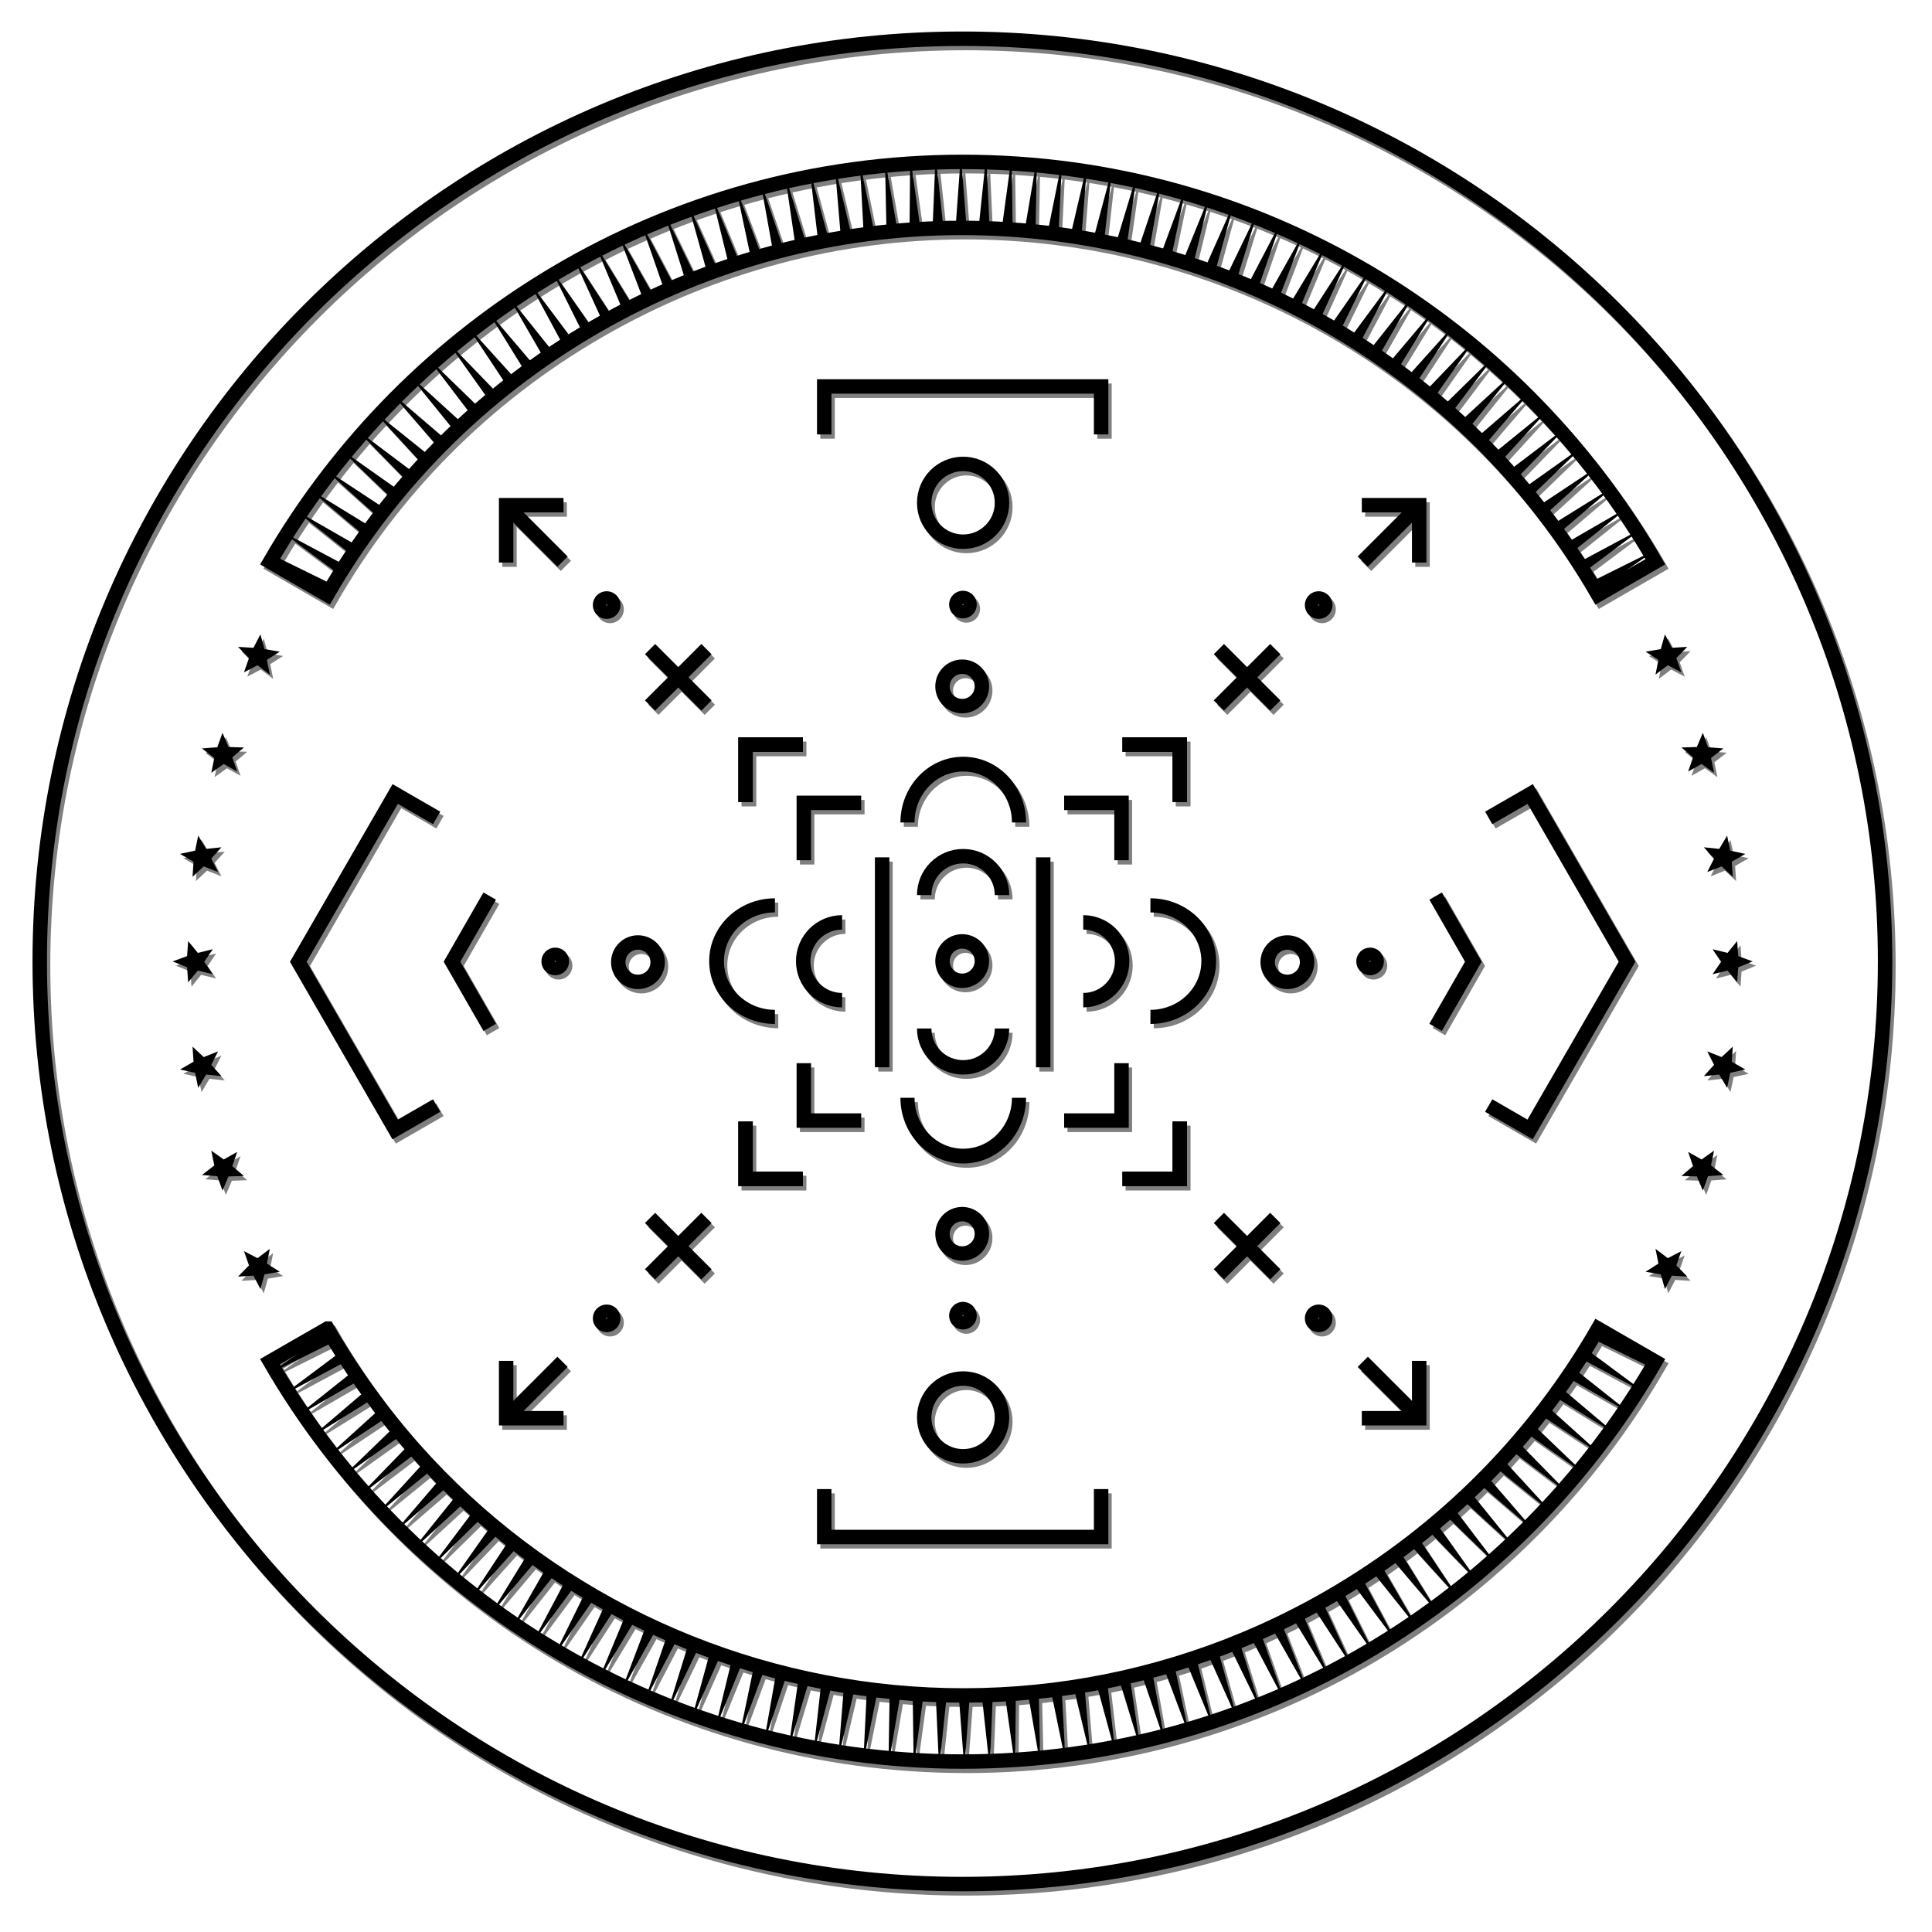 <?xml version="1.0" encoding="UTF-8" standalone="no"?>
<!-- Created with Inkscape (http://www.inkscape.org/) -->

<svg
   xmlns:dc="http://purl.org/dc/elements/1.1/"
   xmlns:cc="http://creativecommons.org/ns#"
   xmlns:rdf="http://www.w3.org/1999/02/22-rdf-syntax-ns#"
   xmlns:svg="http://www.w3.org/2000/svg"
   xmlns="http://www.w3.org/2000/svg"
   xmlns:xlink="http://www.w3.org/1999/xlink"
   xmlns:sodipodi="http://sodipodi.sourceforge.net/DTD/sodipodi-0.dtd"
   xmlns:inkscape="http://www.inkscape.org/namespaces/inkscape"
   width="535.075"
   height="535.075"
   id="svg3729"
   version="1.1"
   inkscape:version="0.48.4 r9939"
   sodipodi:docname="Target.svg">
  <title
     id="title3050">Target</title>
  <defs
     id="defs3731">
    <filter
       inkscape:collect="always"
       id="filter6150">
      <feGaussianBlur
         inkscape:collect="always"
         stdDeviation="2.555"
         id="feGaussianBlur6152" />
    </filter>
  </defs>
  <sodipodi:namedview
     id="base"
     pagecolor="#ffffff"
     bordercolor="#666666"
     borderopacity="1.0"
     inkscape:pageopacity="0.0"
     inkscape:pageshadow="2"
     inkscape:zoom="0.96404229"
     inkscape:cx="-332.28789"
     inkscape:cy="177.63771"
     inkscape:document-units="px"
     inkscape:current-layer="layer1"
     showgrid="false"
     fit-margin-top="10"
     fit-margin-bottom="10"
     fit-margin-left="10"
     fit-margin-right="10"
     inkscape:window-width="1920"
     inkscape:window-height="1057"
     inkscape:window-x="-8"
     inkscape:window-y="-8"
     inkscape:window-maximized="1" />
  <g
     inkscape:label="Calque 1"
     inkscape:groupmode="layer"
     id="layer1"
     transform="translate(-72.462,-293.396)">
    <use
       x="0"
       y="0"
       xlink:href="#g4298"
       id="use6112"
       style="opacity:0.5;filter:url(#filter6150)"
       transform="translate(0.924,1.188)"
       width="535.075"
       height="535.075" />
    <g
       id="g4298"
       transform="translate(-0.924,-1.188)">
      <path
         sodipodi:type="arc"
         style="color:#000000;fill:none;stroke:#000000;stroke-width:12.764;stroke-linecap:butt;stroke-miterlimit:4;stroke-opacity:1;stroke-dasharray:none;marker:none;visibility:visible;display:inline;overflow:visible;enable-background:accumulate"
         id="path2985"
         sodipodi:cx="344.00037"
         sodipodi:cy="465.86975"
         sodipodi:rx="17.430719"
         sodipodi:ry="17.430719"
         d="m 361.431,465.87 c 0,9.627 -7.804,17.431 -17.431,17.431 -9.627,0 -17.431,-7.804 -17.431,-17.431 0,-9.627 7.804,-17.431 17.431,-17.431 9.627,0 17.431,7.804 17.431,17.431 z"
         transform="matrix(0.313,0,0,0.313,232.199,414.942)" />
      <path
         transform="matrix(0.618,0,0,-0.618,127.53,830.39)"
         d="m 361.431,465.87 c 0,9.627 -7.804,17.431 -17.431,17.431 -9.627,0 -17.431,-7.804 -17.431,-17.431 0,0 0,0 0,0"
         sodipodi:ry="17.430719"
         sodipodi:rx="17.430719"
         sodipodi:cy="465.86975"
         sodipodi:cx="344.00037"
         id="path3755"
         style="color:#000000;fill:none;stroke:#000000;stroke-width:6.476;stroke-linecap:butt;stroke-miterlimit:4;stroke-opacity:1;stroke-dasharray:none;marker:none;visibility:visible;display:inline;overflow:visible;enable-background:accumulate"
         sodipodi:type="arc"
         sodipodi:start="0"
         sodipodi:end="3.1415927"
         sodipodi:open="true" />
      <path
         sodipodi:open="true"
         sodipodi:end="3.1415927"
         sodipodi:start="0"
         sodipodi:type="arc"
         style="color:#000000;fill:none;stroke:#000000;stroke-width:6.476;stroke-linecap:butt;stroke-miterlimit:4;stroke-opacity:1;stroke-dasharray:none;marker:none;visibility:visible;display:inline;overflow:visible;enable-background:accumulate"
         id="path3757"
         sodipodi:cx="344.00037"
         sodipodi:cy="465.86975"
         sodipodi:rx="17.430719"
         sodipodi:ry="17.430719"
         d="m 361.431,465.87 c 0,9.627 -7.804,17.431 -17.431,17.431 -9.627,0 -17.431,-7.804 -17.431,-17.431 0,0 0,0 0,0"
         transform="matrix(0.618,0,0,0.618,127.53,291.516)" />
      <path
         inkscape:connector-curvature="0"
         id="path3761"
         d="m 317.695,532.026 0,58.144"
         style="fill:none;stroke:#000000;stroke-width:4;stroke-linecap:butt;stroke-linejoin:miter;stroke-miterlimit:4;stroke-opacity:1;stroke-dasharray:none" />
      <path
         style="fill:none;stroke:#000000;stroke-width:4;stroke-linecap:butt;stroke-linejoin:miter;stroke-miterlimit:4;stroke-opacity:1;stroke-dasharray:none"
         d="m 362.305,532.026 0,58.144"
         id="path3765"
         inkscape:connector-curvature="0" />
      <path
         sodipodi:open="true"
         sodipodi:end="3.1415927"
         sodipodi:start="0"
         sodipodi:type="arc"
         style="color:#000000;fill:none;stroke:#000000;stroke-width:6.476;stroke-linecap:butt;stroke-miterlimit:4;stroke-opacity:1;stroke-dasharray:none;marker:none;visibility:visible;display:inline;overflow:visible;enable-background:accumulate"
         id="path3769"
         sodipodi:cx="344.00037"
         sodipodi:cy="465.86975"
         sodipodi:rx="17.430719"
         sodipodi:ry="17.430719"
         d="m 361.431,465.87 c 0,9.627 -7.804,17.431 -17.431,17.431 -9.627,0 -17.431,-7.804 -17.431,-17.431 0,0 0,0 0,0"
         transform="matrix(0,-0.618,-0.618,0,594.515,773.405)" />
      <path
         transform="matrix(0,-0.618,0.618,0,85.486,773.405)"
         d="m 361.431,465.87 c 0,9.627 -7.804,17.431 -17.431,17.431 -9.627,0 -17.431,-7.804 -17.431,-17.431 0,0 0,0 0,0"
         sodipodi:ry="17.430719"
         sodipodi:rx="17.430719"
         sodipodi:cy="465.86975"
         sodipodi:cx="344.00037"
         id="path3771"
         style="color:#000000;fill:none;stroke:#000000;stroke-width:6.476;stroke-linecap:butt;stroke-miterlimit:4;stroke-opacity:1;stroke-dasharray:none;marker:none;visibility:visible;display:inline;overflow:visible;enable-background:accumulate"
         sodipodi:type="arc"
         sodipodi:start="0"
         sodipodi:end="3.1415927"
         sodipodi:open="true" />
      <path
         style="color:#000000;fill:none;stroke:#000000;stroke-width:4;stroke-linecap:butt;stroke-linejoin:miter;stroke-miterlimit:4;stroke-opacity:1;stroke-dasharray:none;stroke-dashoffset:0;marker:none;visibility:visible;display:inline;overflow:visible;enable-background:accumulate"
         d="m 368.104,516.939 15.891,0 0,15.891"
         id="rect3773"
         inkscape:connector-curvature="0"
         sodipodi:nodetypes="ccc" />
      <path
         sodipodi:nodetypes="ccc"
         inkscape:connector-curvature="0"
         id="path3776"
         d="m 311.897,516.939 -15.891,0 0,15.891"
         style="color:#000000;fill:none;stroke:#000000;stroke-width:4;stroke-linecap:butt;stroke-linejoin:miter;stroke-miterlimit:4;stroke-opacity:1;stroke-dasharray:none;stroke-dashoffset:0;marker:none;visibility:visible;display:inline;overflow:visible;enable-background:accumulate" />
      <path
         sodipodi:nodetypes="ccc"
         inkscape:connector-curvature="0"
         id="path3778"
         d="m 368.104,604.929 15.891,0 0,-15.891"
         style="color:#000000;fill:none;stroke:#000000;stroke-width:4;stroke-linecap:butt;stroke-linejoin:miter;stroke-miterlimit:4;stroke-opacity:1;stroke-dasharray:none;stroke-dashoffset:0;marker:none;visibility:visible;display:inline;overflow:visible;enable-background:accumulate" />
      <path
         style="color:#000000;fill:none;stroke:#000000;stroke-width:4;stroke-linecap:butt;stroke-linejoin:miter;stroke-miterlimit:4;stroke-opacity:1;stroke-dasharray:none;stroke-dashoffset:0;marker:none;visibility:visible;display:inline;overflow:visible;enable-background:accumulate"
         d="m 311.897,604.929 -15.891,0 0,-15.891"
         id="path3780"
         inkscape:connector-curvature="0"
         sodipodi:nodetypes="ccc" />
      <path
         sodipodi:open="true"
         sodipodi:end="3.1415927"
         sodipodi:start="0"
         sodipodi:type="arc"
         style="color:#000000;fill:none;stroke:#000000;stroke-width:4.414;stroke-linecap:butt;stroke-miterlimit:4;stroke-opacity:1;stroke-dasharray:none;marker:none;visibility:visible;display:inline;overflow:visible;enable-background:accumulate"
         id="path3782"
         sodipodi:cx="344.00037"
         sodipodi:cy="465.86975"
         sodipodi:rx="17.430719"
         sodipodi:ry="17.430719"
         d="m 361.431,465.87 c 0,9.627 -7.804,17.431 -17.431,17.431 -9.627,0 -17.431,-7.804 -17.431,-17.431 0,0 0,0 0,0"
         transform="matrix(0.886,0,0,-0.927,35.377,954.234)" />
      <path
         transform="matrix(0.618,0,0,0.618,127.53,145.932)"
         d="m 361.431,465.87 c 0,9.627 -7.804,17.431 -17.431,17.431 -9.627,0 -17.431,-7.804 -17.431,-17.431 0,-9.627 7.804,-17.431 17.431,-17.431 9.627,0 17.431,7.804 17.431,17.431 z"
         sodipodi:ry="17.430719"
         sodipodi:rx="17.430719"
         sodipodi:cy="465.86975"
         sodipodi:cx="344.00037"
         id="path3788"
         style="color:#000000;fill:none;stroke:#000000;stroke-width:6.476;stroke-linecap:butt;stroke-miterlimit:4;stroke-opacity:1;stroke-dasharray:none;marker:none;visibility:visible;display:inline;overflow:visible;enable-background:accumulate"
         sodipodi:type="arc" />
      <path
         transform="matrix(0.313,0,0,0.313,232.199,338.867)"
         d="m 361.431,465.87 c 0,9.627 -7.804,17.431 -17.431,17.431 -9.627,0 -17.431,-7.804 -17.431,-17.431 0,-9.627 7.804,-17.431 17.431,-17.431 9.627,0 17.431,7.804 17.431,17.431 z"
         sodipodi:ry="17.430719"
         sodipodi:rx="17.430719"
         sodipodi:cy="465.86975"
         sodipodi:cx="344.00037"
         id="path3806"
         style="color:#000000;fill:none;stroke:#000000;stroke-width:12.764;stroke-linecap:butt;stroke-miterlimit:4;stroke-opacity:1;stroke-dasharray:none;marker:none;visibility:visible;display:inline;overflow:visible;enable-background:accumulate"
         sodipodi:type="arc" />
      <path
         transform="matrix(0.886,0,0,0.927,35.377,166.752)"
         d="m 361.431,465.87 c 0,9.627 -7.804,17.431 -17.431,17.431 -9.627,0 -17.431,-7.804 -17.431,-17.431 0,0 0,0 0,0"
         sodipodi:ry="17.430719"
         sodipodi:rx="17.430719"
         sodipodi:cy="465.86975"
         sodipodi:cx="344.00037"
         id="path3812"
         style="color:#000000;fill:none;stroke:#000000;stroke-width:4.414;stroke-linecap:butt;stroke-miterlimit:4;stroke-opacity:1;stroke-dasharray:none;marker:none;visibility:visible;display:inline;overflow:visible;enable-background:accumulate"
         sodipodi:type="arc"
         sodipodi:start="0"
         sodipodi:end="3.1415927"
         sodipodi:open="true" />
      <path
         transform="matrix(0,-0.886,-0.927,0,719.865,865.557)"
         d="m 361.431,465.87 c 0,9.627 -7.804,17.431 -17.431,17.431 -9.627,0 -17.431,-7.804 -17.431,-17.431 0,0 0,0 0,0"
         sodipodi:ry="17.430719"
         sodipodi:rx="17.430719"
         sodipodi:cy="465.86975"
         sodipodi:cx="344.00037"
         id="path3822"
         style="color:#000000;fill:none;stroke:#000000;stroke-width:4.414;stroke-linecap:butt;stroke-miterlimit:4;stroke-opacity:1;stroke-dasharray:none;marker:none;visibility:visible;display:inline;overflow:visible;enable-background:accumulate"
         sodipodi:type="arc"
         sodipodi:start="0"
         sodipodi:end="3.1415927"
         sodipodi:open="true" />
      <path
         sodipodi:open="true"
         sodipodi:end="3.1415927"
         sodipodi:start="0"
         sodipodi:type="arc"
         style="color:#000000;fill:none;stroke:#000000;stroke-width:4.414;stroke-linecap:butt;stroke-miterlimit:4;stroke-opacity:1;stroke-dasharray:none;marker:none;visibility:visible;display:inline;overflow:visible;enable-background:accumulate"
         id="path3826"
         sodipodi:cx="344.00037"
         sodipodi:cy="465.86975"
         sodipodi:rx="17.430719"
         sodipodi:ry="17.430719"
         d="m 361.431,465.87 c 0,9.627 -7.804,17.431 -17.431,17.431 -9.627,0 -17.431,-7.804 -17.431,-17.431 0,0 0,0 0,0"
         transform="matrix(0,-0.886,0.927,0,-39.864,865.557)" />
      <path
         sodipodi:type="arc"
         style="color:#000000;fill:none;stroke:#000000;stroke-width:38.175;stroke-linecap:butt;stroke-miterlimit:4;stroke-opacity:1;stroke-dasharray:none;marker:none;visibility:visible;display:inline;overflow:visible;enable-background:accumulate"
         id="path3848"
         sodipodi:cx="344.00037"
         sodipodi:cy="465.86975"
         sodipodi:rx="17.430719"
         sodipodi:ry="17.430719"
         d="m 361.431,465.87 c 0,9.627 -7.804,17.431 -17.431,17.431 -9.627,0 -17.431,-7.804 -17.431,-17.431 0,-9.627 7.804,-17.431 17.431,-17.431 9.627,0 17.431,7.804 17.431,17.431 z"
         transform="matrix(0.105,0,0,0.105,303.956,413.104)" />
      <path
         sodipodi:type="arc"
         style="color:#000000;fill:none;stroke:#000000;stroke-width:6.476;stroke-linecap:butt;stroke-miterlimit:4;stroke-opacity:1;stroke-dasharray:none;marker:none;visibility:visible;display:inline;overflow:visible;enable-background:accumulate"
         id="path3852"
         sodipodi:cx="344.00037"
         sodipodi:cy="465.86975"
         sodipodi:rx="17.430719"
         sodipodi:ry="17.430719"
         d="m 361.431,465.87 c 0,9.627 -7.804,17.431 -17.431,17.431 -9.627,0 -17.431,-7.804 -17.431,-17.431 0,-9.627 7.804,-17.431 17.431,-17.431 9.627,0 17.431,7.804 17.431,17.431 z"
         transform="matrix(0.618,0,0,-0.618,127.53,975.054)" />
      <path
         sodipodi:type="arc"
         style="color:#000000;fill:none;stroke:#000000;stroke-width:12.764;stroke-linecap:butt;stroke-miterlimit:4;stroke-opacity:1;stroke-dasharray:none;marker:none;visibility:visible;display:inline;overflow:visible;enable-background:accumulate"
         id="path3854"
         sodipodi:cx="344.00037"
         sodipodi:cy="465.86975"
         sodipodi:rx="17.430719"
         sodipodi:ry="17.430719"
         d="m 361.431,465.87 c 0,9.627 -7.804,17.431 -17.431,17.431 -9.627,0 -17.431,-7.804 -17.431,-17.431 0,-9.627 7.804,-17.431 17.431,-17.431 9.627,0 17.431,7.804 17.431,17.431 z"
         transform="matrix(0.313,0,0,-0.313,232.199,782.118)" />
      <path
         transform="matrix(0.105,0,0,-0.105,303.956,707.881)"
         d="m 361.431,465.87 c 0,9.627 -7.804,17.431 -17.431,17.431 -9.627,0 -17.431,-7.804 -17.431,-17.431 0,-9.627 7.804,-17.431 17.431,-17.431 9.627,0 17.431,7.804 17.431,17.431 z"
         sodipodi:ry="17.430719"
         sodipodi:rx="17.430719"
         sodipodi:cy="465.86975"
         sodipodi:cx="344.00037"
         id="path3856"
         style="color:#000000;fill:none;stroke:#000000;stroke-width:38.175;stroke-linecap:butt;stroke-miterlimit:4;stroke-opacity:1;stroke-dasharray:none;marker:none;visibility:visible;display:inline;overflow:visible;enable-background:accumulate"
         sodipodi:type="arc" />
      <path
         transform="matrix(0,-0.313,-0.313,0,575.749,668.735)"
         d="m 361.431,465.87 c 0,9.627 -7.804,17.431 -17.431,17.431 -9.627,0 -17.431,-7.804 -17.431,-17.431 0,-9.627 7.804,-17.431 17.431,-17.431 9.627,0 17.431,7.804 17.431,17.431 z"
         sodipodi:ry="17.430719"
         sodipodi:rx="17.430719"
         sodipodi:cy="465.86975"
         sodipodi:cx="344.00037"
         id="path3868"
         style="color:#000000;fill:none;stroke:#000000;stroke-width:12.764;stroke-linecap:butt;stroke-miterlimit:4;stroke-opacity:1;stroke-dasharray:none;marker:none;visibility:visible;display:inline;overflow:visible;enable-background:accumulate"
         sodipodi:type="arc" />
      <path
         sodipodi:type="arc"
         style="color:#000000;fill:none;stroke:#000000;stroke-width:38.175;stroke-linecap:butt;stroke-miterlimit:4;stroke-opacity:1;stroke-dasharray:none;marker:none;visibility:visible;display:inline;overflow:visible;enable-background:accumulate"
         id="path3870"
         sodipodi:cx="344.00037"
         sodipodi:cy="465.86975"
         sodipodi:rx="17.430719"
         sodipodi:ry="17.430719"
         d="m 361.431,465.87 c 0,9.627 -7.804,17.431 -17.431,17.431 -9.627,0 -17.431,-7.804 -17.431,-17.431 0,-9.627 7.804,-17.431 17.431,-17.431 9.627,0 17.431,7.804 17.431,17.431 z"
         transform="matrix(0,-0.105,-0.105,0,501.757,596.979)" />
      <path
         sodipodi:type="arc"
         style="color:#000000;fill:none;stroke:#000000;stroke-width:12.764;stroke-linecap:butt;stroke-miterlimit:4;stroke-opacity:1;stroke-dasharray:none;marker:none;visibility:visible;display:inline;overflow:visible;enable-background:accumulate"
         id="path3880"
         sodipodi:cx="344.00037"
         sodipodi:cy="465.86975"
         sodipodi:rx="17.430719"
         sodipodi:ry="17.430719"
         d="m 361.431,465.87 c 0,9.627 -7.804,17.431 -17.431,17.431 -9.627,0 -17.431,-7.804 -17.431,-17.431 0,-9.627 7.804,-17.431 17.431,-17.431 9.627,0 17.431,7.804 17.431,17.431 z"
         transform="matrix(0,-0.313,0.313,0,104.256,668.735)" />
      <path
         transform="matrix(0,-0.105,0.105,0,178.248,596.979)"
         d="m 361.431,465.87 c 0,9.627 -7.804,17.431 -17.431,17.431 -9.627,0 -17.431,-7.804 -17.431,-17.431 0,-9.627 7.804,-17.431 17.431,-17.431 9.627,0 17.431,7.804 17.431,17.431 z"
         sodipodi:ry="17.430719"
         sodipodi:rx="17.430719"
         sodipodi:cy="465.86975"
         sodipodi:cx="344.00037"
         id="path3882"
         style="color:#000000;fill:none;stroke:#000000;stroke-width:38.175;stroke-linecap:butt;stroke-miterlimit:4;stroke-opacity:1;stroke-dasharray:none;marker:none;visibility:visible;display:inline;overflow:visible;enable-background:accumulate"
         sodipodi:type="arc" />
      <path
         style="color:#000000;fill:none;stroke:#000000;stroke-width:4;stroke-linecap:butt;stroke-linejoin:miter;stroke-miterlimit:4;stroke-opacity:1;stroke-dasharray:none;stroke-dashoffset:0;marker:none;visibility:visible;display:inline;overflow:visible;enable-background:accumulate"
         d="m 295.759,500.802 -15.891,0 0,15.891"
         id="path3897"
         inkscape:connector-curvature="0"
         sodipodi:nodetypes="ccc" />
      <path
         sodipodi:nodetypes="ccc"
         inkscape:connector-curvature="0"
         id="path3909"
         d="m 384.242,500.802 15.891,0 0,15.891"
         style="color:#000000;fill:none;stroke:#000000;stroke-width:4;stroke-linecap:butt;stroke-linejoin:miter;stroke-miterlimit:4;stroke-opacity:1;stroke-dasharray:none;stroke-dashoffset:0;marker:none;visibility:visible;display:inline;overflow:visible;enable-background:accumulate" />
      <path
         sodipodi:nodetypes="ccc"
         inkscape:connector-curvature="0"
         id="path3921"
         d="m 295.759,621.066 -15.891,0 0,-15.891"
         style="color:#000000;fill:none;stroke:#000000;stroke-width:4;stroke-linecap:butt;stroke-linejoin:miter;stroke-miterlimit:4;stroke-opacity:1;stroke-dasharray:none;stroke-dashoffset:0;marker:none;visibility:visible;display:inline;overflow:visible;enable-background:accumulate" />
      <path
         style="color:#000000;fill:none;stroke:#000000;stroke-width:4;stroke-linecap:butt;stroke-linejoin:miter;stroke-miterlimit:4;stroke-opacity:1;stroke-dasharray:none;stroke-dashoffset:0;marker:none;visibility:visible;display:inline;overflow:visible;enable-background:accumulate"
         d="m 384.242,621.066 15.891,0 0,-15.891"
         id="path3923"
         inkscape:connector-curvature="0"
         sodipodi:nodetypes="ccc" />
      <path
         style="color:#000000;fill:none;stroke:#000000;stroke-width:4;stroke-linecap:butt;stroke-linejoin:miter;stroke-miterlimit:4;stroke-opacity:1;stroke-dasharray:none;stroke-dashoffset:0;marker:none;visibility:visible;display:inline;overflow:visible;enable-background:accumulate"
         d="m 295.759,500.802 -15.891,0 0,15.891"
         id="path4083"
         inkscape:connector-curvature="0"
         sodipodi:nodetypes="ccc" />
      <path
         style="fill:none;stroke:#000000;stroke-width:4;stroke-linecap:butt;stroke-linejoin:miter;stroke-miterlimit:4;stroke-opacity:1;stroke-dasharray:none"
         d="M 269.042,489.976 253.42,474.354"
         id="path4085"
         inkscape:connector-curvature="0" />
      <path
         inkscape:connector-curvature="0"
         id="path4087"
         d="M 229.185,450.119 213.563,434.497"
         style="fill:none;stroke:#000000;stroke-width:4;stroke-linecap:butt;stroke-linejoin:miter;stroke-miterlimit:4;stroke-opacity:1;stroke-dasharray:none" />
      <path
         sodipodi:type="arc"
         style="color:#000000;fill:none;stroke:#000000;stroke-width:38.175;stroke-linecap:butt;stroke-miterlimit:4;stroke-opacity:1;stroke-dasharray:none;marker:none;visibility:visible;display:inline;overflow:visible;enable-background:accumulate"
         id="path4089"
         sodipodi:cx="344.00037"
         sodipodi:cy="465.86975"
         sodipodi:rx="17.430719"
         sodipodi:ry="17.430719"
         d="m 361.431,465.87 c 0,9.627 -7.804,17.431 -17.431,17.431 -9.627,0 -17.431,-7.804 -17.431,-17.431 0,-9.627 7.804,-17.431 17.431,-17.431 9.627,0 17.431,7.804 17.431,17.431 z"
         transform="matrix(0,-0.105,0.105,0,192.488,498.281)" />
      <path
         sodipodi:nodetypes="ccc"
         inkscape:connector-curvature="0"
         id="path4101"
         d="m 384.242,500.802 15.891,0 0,15.891"
         style="color:#000000;fill:none;stroke:#000000;stroke-width:4;stroke-linecap:butt;stroke-linejoin:miter;stroke-miterlimit:4;stroke-opacity:1;stroke-dasharray:none;stroke-dashoffset:0;marker:none;visibility:visible;display:inline;overflow:visible;enable-background:accumulate" />
      <path
         inkscape:connector-curvature="0"
         id="path4105"
         d="m 410.959,489.976 15.622,-15.622"
         style="fill:none;stroke:#000000;stroke-width:4;stroke-linecap:butt;stroke-linejoin:miter;stroke-miterlimit:4;stroke-opacity:1;stroke-dasharray:none" />
      <path
         style="fill:none;stroke:#000000;stroke-width:4;stroke-linecap:butt;stroke-linejoin:miter;stroke-miterlimit:4;stroke-opacity:1;stroke-dasharray:none"
         d="m 450.816,450.119 15.622,-15.622"
         id="path4107"
         inkscape:connector-curvature="0" />
      <path
         transform="matrix(0,-0.105,-0.105,0,487.513,498.281)"
         d="m 361.431,465.87 c 0,9.627 -7.804,17.431 -17.431,17.431 -9.627,0 -17.431,-7.804 -17.431,-17.431 0,-9.627 7.804,-17.431 17.431,-17.431 9.627,0 17.431,7.804 17.431,17.431 z"
         sodipodi:ry="17.430719"
         sodipodi:rx="17.430719"
         sodipodi:cy="465.86975"
         sodipodi:cx="344.00037"
         id="path4109"
         style="color:#000000;fill:none;stroke:#000000;stroke-width:38.175;stroke-linecap:butt;stroke-miterlimit:4;stroke-opacity:1;stroke-dasharray:none;marker:none;visibility:visible;display:inline;overflow:visible;enable-background:accumulate"
         sodipodi:type="arc" />
      <path
         sodipodi:nodetypes="ccc"
         inkscape:connector-curvature="0"
         id="path4123"
         d="m 295.759,621.066 -15.891,0 0,-15.891"
         style="color:#000000;fill:none;stroke:#000000;stroke-width:4;stroke-linecap:butt;stroke-linejoin:miter;stroke-miterlimit:4;stroke-opacity:1;stroke-dasharray:none;stroke-dashoffset:0;marker:none;visibility:visible;display:inline;overflow:visible;enable-background:accumulate" />
      <path
         style="color:#000000;fill:none;stroke:#000000;stroke-width:4;stroke-linecap:butt;stroke-linejoin:miter;stroke-miterlimit:4;stroke-opacity:1;stroke-dasharray:none;stroke-dashoffset:0;marker:none;visibility:visible;display:inline;overflow:visible;enable-background:accumulate"
         d="m 384.242,621.066 15.891,0 0,-15.891"
         id="path4125"
         inkscape:connector-curvature="0"
         sodipodi:nodetypes="ccc" />
      <path
         inkscape:connector-curvature="0"
         id="path4129"
         d="m 269.042,631.893 -15.622,15.622"
         style="fill:none;stroke:#000000;stroke-width:4;stroke-linecap:butt;stroke-linejoin:miter;stroke-miterlimit:4;stroke-opacity:1;stroke-dasharray:none" />
      <path
         style="fill:none;stroke:#000000;stroke-width:4;stroke-linecap:butt;stroke-linejoin:miter;stroke-miterlimit:4;stroke-opacity:1;stroke-dasharray:none"
         d="M 229.185,671.75 213.563,687.371"
         id="path4131"
         inkscape:connector-curvature="0" />
      <path
         transform="matrix(0,0.105,0.105,0,192.488,623.587)"
         d="m 361.431,465.87 c 0,9.627 -7.804,17.431 -17.431,17.431 -9.627,0 -17.431,-7.804 -17.431,-17.431 0,-9.627 7.804,-17.431 17.431,-17.431 9.627,0 17.431,7.804 17.431,17.431 z"
         sodipodi:ry="17.430719"
         sodipodi:rx="17.430719"
         sodipodi:cy="465.86975"
         sodipodi:cx="344.00037"
         id="path4133"
         style="color:#000000;fill:none;stroke:#000000;stroke-width:38.175;stroke-linecap:butt;stroke-miterlimit:4;stroke-opacity:1;stroke-dasharray:none;marker:none;visibility:visible;display:inline;overflow:visible;enable-background:accumulate"
         sodipodi:type="arc" />
      <path
         style="fill:none;stroke:#000000;stroke-width:4;stroke-linecap:butt;stroke-linejoin:miter;stroke-miterlimit:4;stroke-opacity:1;stroke-dasharray:none"
         d="m 410.959,631.893 15.622,15.622"
         id="path4137"
         inkscape:connector-curvature="0" />
      <path
         inkscape:connector-curvature="0"
         id="path4139"
         d="m 450.816,671.75 15.622,15.622"
         style="fill:none;stroke:#000000;stroke-width:4;stroke-linecap:butt;stroke-linejoin:miter;stroke-miterlimit:4;stroke-opacity:1;stroke-dasharray:none" />
      <path
         sodipodi:type="arc"
         style="color:#000000;fill:none;stroke:#000000;stroke-width:38.175;stroke-linecap:butt;stroke-miterlimit:4;stroke-opacity:1;stroke-dasharray:none;marker:none;visibility:visible;display:inline;overflow:visible;enable-background:accumulate"
         id="path4141"
         sodipodi:cx="344.00037"
         sodipodi:cy="465.86975"
         sodipodi:rx="17.430719"
         sodipodi:ry="17.430719"
         d="m 361.431,465.87 c 0,9.627 -7.804,17.431 -17.431,17.431 -9.627,0 -17.431,-7.804 -17.431,-17.431 0,-9.627 7.804,-17.431 17.431,-17.431 9.627,0 17.431,7.804 17.431,17.431 z"
         transform="matrix(0,0.105,-0.105,0,487.513,623.587)" />
      <g
         style="stroke:#000000"
         transform="translate(-130.467,279.016)"
         id="g4179">
        <path
           style="color:#000000;fill:none;stroke:#000000;stroke-width:4;stroke-linecap:butt;stroke-linejoin:miter;stroke-miterlimit:4;stroke-opacity:1;stroke-dasharray:none;stroke-dashoffset:0;marker:none;visibility:visible;display:inline;overflow:visible;enable-background:accumulate"
           d="m 359.921,155.481 -15.891,0 0,15.891"
           id="path4165"
           inkscape:connector-curvature="0"
           sodipodi:nodetypes="ccc" />
        <path
           sodipodi:nodetypes="ccc"
           inkscape:connector-curvature="0"
           id="path4167"
           d="m 581.013,155.481 15.891,0 0,15.891"
           style="color:#000000;fill:none;stroke:#000000;stroke-width:4;stroke-linecap:butt;stroke-linejoin:miter;stroke-miterlimit:4;stroke-opacity:1;stroke-dasharray:none;stroke-dashoffset:0;marker:none;visibility:visible;display:inline;overflow:visible;enable-background:accumulate" />
      </g>
      <path
         style="color:#000000;fill:none;stroke:#000000;stroke-width:4;stroke-linecap:butt;stroke-linejoin:miter;stroke-miterlimit:4;stroke-opacity:1;stroke-dasharray:none;stroke-dashoffset:0;marker:none;visibility:visible;display:inline;overflow:visible;enable-background:accumulate"
         d="m 229.454,687.371 -15.891,0 0,-15.891"
         id="path4169"
         inkscape:connector-curvature="0"
         sodipodi:nodetypes="ccc" />
      <path
         sodipodi:nodetypes="ccc"
         inkscape:connector-curvature="0"
         id="path4171"
         d="m 450.546,687.371 15.891,0 0,-15.891"
         style="color:#000000;fill:none;stroke:#000000;stroke-width:4;stroke-linecap:butt;stroke-linejoin:miter;stroke-miterlimit:4;stroke-opacity:1;stroke-dasharray:none;stroke-dashoffset:0;marker:none;visibility:visible;display:inline;overflow:visible;enable-background:accumulate" />
      <path
         inkscape:connector-curvature="0"
         id="path4187"
         d="m 253.42,489.976 15.622,-15.622"
         style="fill:none;stroke:#000000;stroke-width:4;stroke-linecap:butt;stroke-linejoin:miter;stroke-miterlimit:4;stroke-opacity:1;stroke-dasharray:none" />
      <path
         style="fill:none;stroke:#000000;stroke-width:4;stroke-linecap:butt;stroke-linejoin:miter;stroke-miterlimit:4;stroke-opacity:1;stroke-dasharray:none"
         d="m 410.959,474.354 15.622,15.622"
         id="path4189"
         inkscape:connector-curvature="0" />
      <path
         inkscape:connector-curvature="0"
         id="path4191"
         d="m 426.581,631.893 -15.622,15.622"
         style="fill:none;stroke:#000000;stroke-width:4;stroke-linecap:butt;stroke-linejoin:miter;stroke-miterlimit:4;stroke-opacity:1;stroke-dasharray:none" />
      <path
         style="fill:none;stroke:#000000;stroke-width:4;stroke-linecap:butt;stroke-linejoin:miter;stroke-miterlimit:4;stroke-opacity:1;stroke-dasharray:none"
         d="M 269.042,647.514 253.42,631.893"
         id="path4193"
         inkscape:connector-curvature="0" />
      <path
         inkscape:connector-curvature="0"
         style="color:#000000;fill:#000000;fill-opacity:1;fill-rule:nonzero;stroke:none;stroke-width:4;marker:none;visibility:visible;display:inline;overflow:visible;enable-background:accumulate"
         d="m 339.502,337.422 -1.469,20.344 c 0.656,-0.006 1.311,-0.031 1.969,-0.031 0.365,0 0.729,-0.002 1.094,0 l -1.594,-20.312 z m 7.031,0.094 -2.125,20.281 c 1.022,0.022 2.044,0.057 3.062,0.094 l -0.938,-20.375 z m -14.031,0.031 -0.844,20.375 c 1.008,-0.041 2.019,-0.099 3.031,-0.125 l -2.188,-20.25 z m 21.062,0.281 -2.75,20.219 c 1.018,0.053 2.018,0.119 3.031,0.188 l -0.281,-20.406 z m -28.094,0.062 -0.188,20.375 c 1.012,-0.072 2.015,-0.13 3.031,-0.188 l -2.844,-20.188 z m 35.094,0.469 -3.406,20.094 c 1.009,0.084 2.026,0.182 3.031,0.281 l 0.375,-20.375 z m -42.094,0.094 0.438,20.375 c 1.015,-0.105 2.043,-0.192 3.062,-0.281 l -3.5,-20.094 z m 49.062,0.656 -4.031,20 c 1.013,0.117 2.023,0.212 3.031,0.344 l 1,-20.344 z m -56.031,0.125 1.094,20.344 c 0.999,-0.135 1.997,-0.255 3,-0.375 l -4.094,-19.969 z m 62.969,0.875 -4.625,19.812 c 1.012,0.149 2.024,0.305 3.031,0.469 l 1.594,-20.281 z m -69.906,0.125 1.719,20.312 c 0.998,-0.167 1.997,-0.348 3,-0.5 l -4.719,-19.812 z m 76.844,1.062 -5.25,19.656 c 1.006,0.181 1.999,0.367 3,0.562 l 2.25,-20.219 z m -83.781,0.188 2.375,20.188 c 0.99,-0.198 1.974,-0.379 2.969,-0.562 l -5.344,-19.625 z m 90.656,1.219 -5.875,19.469 c 1.004,0.213 2.002,0.46 3,0.688 l 2.875,-20.156 z m -97.5,0.219 2.969,20.125 c 0.992,-0.231 2.002,-0.471 3,-0.688 l -5.969,-19.438 z m 104.344,1.406 -6.5,19.281 c 0.99,0.243 1.984,0.492 2.969,0.75 l 3.531,-20.031 z m -111.188,0.25 3.594,20 c 0.987,-0.263 1.976,-0.501 2.969,-0.75 l -6.562,-19.25 z m 117.938,1.594 -7.062,19.062 c 0.976,0.273 1.937,0.557 2.906,0.844 l 4.156,-19.906 z m -124.688,0.25 4.219,19.906 c 0.976,-0.294 1.955,-0.596 2.938,-0.875 l -7.156,-19.031 z m 131.406,1.781 -7.656,18.812 c 0.964,0.303 1.917,0.652 2.875,0.969 l 4.781,-19.781 z m -138.125,0.312 4.844,19.75 c 0.965,-0.324 1.935,-0.659 2.906,-0.969 l -7.75,-18.781 z m 144.781,1.969 -8.25,18.594 c 0.944,0.33 1.906,0.657 2.844,1 0.009,0.003 0.022,-0.003 0.031,0 l 5.375,-19.594 z m -151.406,0.312 5.469,19.594 c 0.956,-0.355 1.913,-0.691 2.875,-1.031 l -8.344,-18.562 z m 157.969,2.156 -8.844,18.312 c 0.95,0.366 1.901,0.714 2.844,1.094 l 6,-19.406 z m -164.531,0.344 6.094,19.406 c 0.935,-0.381 1.871,-0.758 2.812,-1.125 l -8.906,-18.281 z m 171.031,2.312 -9.406,18.031 c 0.932,0.393 1.856,0.812 2.781,1.219 l 6.625,-19.25 z m -177.531,0.375 6.688,19.219 c 0.931,-0.414 1.874,-0.818 2.812,-1.219 l -9.5,-18 z m 183.938,2.5 -9.969,17.75 c 0.918,0.422 1.84,0.815 2.75,1.25 l 7.219,-19 z m -190.312,0.406 7.281,19 c 0.925,-0.447 1.849,-0.879 2.781,-1.312 l -10.062,-17.688 z m 196.625,2.656 -10.531,17.406 c 0.91,0.454 1.817,0.908 2.719,1.375 l 7.812,-18.781 z m -202.938,0.469 7.875,18.75 c 0.904,-0.473 1.807,-0.947 2.719,-1.406 L 238.096,362.016 z m 209.156,2.812 -11.062,17.094 c 0.891,0.48 1.773,0.976 2.656,1.469 l 8.406,-18.562 z m -215.344,0.469 8.469,18.531 c 0.881,-0.496 1.767,-1.016 2.656,-1.5 l -11.125,-17.031 z m 221.438,3 -11.625,16.719 c 0.885,0.513 1.78,1.037 2.656,1.562 l 8.969,-18.281 z m -227.531,0.5 9.062,18.219 c 0.866,-0.525 1.75,-1.019 2.625,-1.531 l -11.688,-16.688 z m 233.531,3.156 -12.125,16.375 c 0.867,0.54 1.736,1.073 2.594,1.625 l 9.531,-18 z m -239.531,0.531 9.656,17.938 c 0.848,-0.551 1.706,-1.087 2.562,-1.625 l -12.219,-16.312 z m 245.406,3.312 -12.656,15.969 c 0.85,0.567 1.691,1.14 2.531,1.719 l 10.125,-17.688 z m -251.25,0.531 10.188,17.656 c 0.845,-0.587 1.677,-1.175 2.531,-1.75 L 213.971,376.328 z m 257,3.5 -13.125,15.562 c 0.833,0.594 1.645,1.206 2.469,1.812 l 10.656,-17.375 z m -262.75,0.562 10.75,17.344 c 0.821,-0.61 1.638,-1.215 2.469,-1.812 L 208.221,380.391 z m 268.375,3.625 -13.625,15.156 c 0.809,0.616 1.607,1.247 2.406,1.875 l 11.219,-17.031 z m -273.969,0.594 11.281,17 c 0.797,-0.631 1.6,-1.255 2.406,-1.875 l -13.688,-15.125 z m 279.469,3.781 -14.094,14.719 c 0.791,0.643 1.562,1.315 2.344,1.969 l 11.75,-16.688 z m -284.938,0.625 11.812,16.625 c 0.779,-0.658 1.555,-1.322 2.344,-1.969 L 197.158,389.016 z m 290.281,3.938 -14.562,14.281 c 0.772,0.668 1.551,1.321 2.312,2 l 12.25,-16.281 z m -295.625,0.656 12.344,16.219 c 0.753,-0.677 1.519,-1.334 2.281,-2 l -14.625,-14.219 z m 300.844,4.062 -15,13.812 c 0.746,0.688 1.483,1.395 2.219,2.094 l 12.781,-15.906 z m -306.031,0.656 12.844,15.844 c 0.738,-0.707 1.501,-1.398 2.25,-2.094 l -15.094,-13.75 z m 311.062,4.219 -15.438,13.344 c 0.726,0.712 1.473,1.403 2.188,2.125 l 13.25,-15.469 z m -316.094,0.688 13.344,15.438 c 0.713,-0.727 1.433,-1.44 2.156,-2.156 l -15.5,-13.281 z m 321,4.344 -15.812,12.844 c 0.7,0.731 1.373,1.477 2.062,2.219 l 13.75,-15.062 z m -325.875,0.719 13.812,15 c 0.696,-0.755 1.387,-1.505 2.094,-2.25 l -15.906,-12.75 z m 330.625,4.469 -16.219,12.312 c 0.684,0.76 1.359,1.542 2.031,2.312 l 14.188,-14.625 z m -335.312,0.719 14.25,14.531 c 0.664,-0.768 1.356,-1.524 2.031,-2.281 l -16.281,-12.25 z m 339.875,4.594 -16.625,11.812 c 0.66,0.782 1.32,1.552 1.969,2.344 l 14.656,-14.156 z m -344.438,0.75 14.719,14.125 c 0.645,-0.794 1.281,-1.591 1.938,-2.375 l -16.656,-11.75 z m 348.844,4.719 -17,11.281 c 0.64,0.808 1.278,1.62 1.906,2.438 l 15.094,-13.719 z m -353.219,0.781 15.156,13.625 c 0.614,-0.806 1.249,-1.61 1.875,-2.406 L 163.096,424.328 z m 357.438,4.844 -17.312,10.75 c 0.603,0.811 1.222,1.617 1.812,2.438 l 15.5,-13.188 z m -361.656,0.781 15.562,13.125 c 0.594,-0.833 1.206,-1.645 1.812,-2.469 l -17.375,-10.656 z m 365.719,4.938 -17.625,10.188 c 0.581,0.836 1.15,1.686 1.719,2.531 l 15.906,-12.719 z m -369.719,0.812 15.969,12.656 c 0.562,-0.843 1.113,-1.697 1.688,-2.531 l -17.656,-10.125 z m 373.594,5.062 -17.969,9.625 c 0.559,0.86 1.11,1.725 1.656,2.594 l 16.312,-12.219 z m -377.438,0.812 16.344,12.125 c 0.535,-0.859 1.078,-1.712 1.625,-2.562 l -17.969,-9.562 z m 381.094,5.156 -18.219,9.062 c 0.528,0.871 1.048,1.746 1.562,2.625 l 16.656,-11.688 z m -384.75,0.844 16.719,11.594 c 0.508,-0.877 1.01,-1.756 1.531,-2.625 l -18.25,-8.969 z m 368.531,215.125 c -0.508,0.877 -1.01,1.756 -1.531,2.625 l 18.25,8.969 -16.719,-11.594 z m -351.375,0.75 -16.688,11.688 18.25,-9.062 c -0.528,-0.871 -1.048,-1.746 -1.562,-2.625 z m 348.094,4.719 c -0.535,0.859 -1.078,1.712 -1.625,2.562 l 17.969,9.562 -16.344,-12.125 z m -344.781,0.719 -16.312,12.219 17.938,-9.625 c -0.555,-0.855 -1.082,-1.73 -1.625,-2.594 z m 341.312,4.625 c -0.567,0.851 -1.139,1.69 -1.719,2.531 l 17.688,10.125 -15.969,-12.656 z m -337.844,0.75 -15.906,12.688 17.625,-10.188 c -0.579,-0.833 -1.152,-1.658 -1.719,-2.5 z m 334.219,4.531 c -0.586,0.821 -1.184,1.657 -1.781,2.469 l 17.344,10.656 -15.562,-13.125 z m -330.562,0.688 -15.5,13.219 17.281,-10.75 c -0.603,-0.812 -1.19,-1.647 -1.781,-2.469 z m 326.781,4.438 c -0.616,0.809 -1.247,1.607 -1.875,2.406 l 17.031,11.219 -15.156,-13.625 z m -322.969,0.688 -15.094,13.688 16.969,-11.281 c -0.63,-0.795 -1.257,-1.601 -1.875,-2.406 z m 319,4.312 c -0.645,0.794 -1.281,1.591 -1.938,2.375 l 16.688,11.75 -14.75,-14.125 z m -315.031,0.688 -14.656,14.156 16.625,-11.812 c -0.658,-0.78 -1.322,-1.554 -1.969,-2.344 z m 310.969,4.25 c -0.662,0.765 -1.358,1.495 -2.031,2.25 l 16.281,12.281 -14.25,-14.531 z m -306.875,0.625 -14.188,14.625 16.25,-12.344 c -0.687,-0.763 -1.387,-1.508 -2.062,-2.281 z m 302.625,4.094 c -0.693,0.752 -1.39,1.509 -2.094,2.25 l 15.875,12.75 -13.781,-15 z m -298.312,0.656 -13.75,15.062 15.812,-12.844 c -0.697,-0.728 -1.376,-1.48 -2.062,-2.219 z m 293.906,3.969 c -0.713,0.727 -1.433,1.44 -2.156,2.156 l 15.469,13.281 -13.312,-15.438 z m -289.5,0.625 -13.281,15.5 15.438,-13.344 c -0.726,-0.712 -1.441,-1.434 -2.156,-2.156 z m 284.969,3.875 c -0.741,0.71 -1.498,1.395 -2.25,2.094 l 15.062,13.75 -12.812,-15.844 z m -280.406,0.594 -12.781,15.906 15.031,-13.812 c -0.755,-0.696 -1.505,-1.387 -2.25,-2.094 z m 275.719,3.719 c -0.755,0.679 -1.517,1.364 -2.281,2.031 l 14.625,14.219 -12.344,-16.25 z m -271,0.594 -12.281,16.312 14.562,-14.281 c -0.768,-0.664 -1.524,-1.356 -2.281,-2.031 z m 266.188,3.625 c -0.779,0.658 -1.555,1.322 -2.344,1.969 l 14.156,14.625 -11.812,-16.594 z m -261.375,0.562 -11.75,16.656 14.094,-14.719 c -0.786,-0.639 -1.567,-1.287 -2.344,-1.938 z m 256.438,3.469 c -0.797,0.631 -1.6,1.255 -2.406,1.875 l 13.688,15.094 -11.281,-16.969 z m -251.5,0.562 -11.219,17 13.625,-15.156 c -0.804,-0.613 -1.612,-1.22 -2.406,-1.844 z m 246.438,3.312 c -0.821,0.61 -1.638,1.215 -2.469,1.812 l 13.219,15.531 -10.75,-17.344 z m -241.344,0.531 -10.688,17.375 13.156,-15.562 c -0.833,-0.594 -1.645,-1.206 -2.469,-1.812 z m 236.125,3.219 c -0.83,0.577 -1.661,1.154 -2.5,1.719 l 12.719,15.906 -10.219,-17.625 z m -230.938,0.5 -10.094,17.688 12.625,-15.969 c -0.851,-0.567 -1.69,-1.139 -2.531,-1.719 z m 225.656,3.062 c -0.85,0.552 -1.704,1.086 -2.562,1.625 l 12.188,16.312 -9.625,-17.938 z m -220.344,0.469 -9.531,18 12.125,-16.375 c -0.866,-0.539 -1.736,-1.073 -2.594,-1.625 z m 214.938,2.938 c -0.861,0.522 -1.755,1.022 -2.625,1.531 l 11.688,16.688 -9.062,-18.219 z m -209.5,0.438 -9,18.281 11.625,-16.719 c -0.882,-0.511 -1.752,-1.039 -2.625,-1.562 z m 203.969,2.75 c -0.878,0.495 -1.739,1.018 -2.625,1.5 l 11.125,17.031 -8.5,-18.531 z m -198.438,0.438 -8.406,18.562 11.062,-17.094 c -0.888,-0.478 -1.776,-0.978 -2.656,-1.469 z m 192.844,2.625 c -0.901,0.471 -1.809,0.917 -2.719,1.375 l 10.625,17.375 -7.906,-18.75 z m -187.219,0.406 -7.812,18.781 10.531,-17.406 c -0.911,-0.454 -1.816,-0.908 -2.719,-1.375 z m 181.5,2.469 c -0.91,0.44 -1.833,0.855 -2.75,1.281 l 10.062,17.688 -7.312,-18.969 z m -175.781,0.375 -7.219,19.031 9.969,-17.75 c -0.919,-0.422 -1.838,-0.846 -2.75,-1.281 z m 170,2.312 c -0.923,0.41 -1.851,0.822 -2.781,1.219 l 9.5,17.969 -6.719,-19.188 z m -164.188,0.344 -6.625,19.25 9.406,-18.031 c -0.932,-0.393 -1.856,-0.812 -2.781,-1.219 z m 158.312,2.156 c -0.935,0.381 -1.871,0.758 -2.812,1.125 l 8.906,18.281 -6.094,-19.406 z m -152.469,0.344 -6,19.406 8.844,-18.312 c -0.95,-0.366 -1.901,-0.714 -2.844,-1.094 z m 146.531,1.969 c -0.952,0.353 -1.917,0.692 -2.875,1.031 l 8.344,18.562 -5.469,-19.594 z m -140.562,0.312 -5.375,19.594 8.25,-18.562 c -0.953,-0.333 -1.897,-0.685 -2.844,-1.031 l -0.031,0 z m 134.562,1.812 c -0.964,0.324 -1.936,0.628 -2.906,0.938 l 7.75,18.812 -4.844,-19.75 z m -128.531,0.281 -4.781,19.75 7.688,-18.812 c -0.972,-0.305 -1.94,-0.618 -2.906,-0.938 z m 122.438,1.656 c -0.98,0.295 -1.951,0.595 -2.938,0.875 l 7.156,19 -4.219,-19.875 z m -116.344,0.25 -4.156,19.906 7.094,-19.062 c -0.98,-0.274 -1.964,-0.556 -2.938,-0.844 z m 110.219,1.5 c -0.985,0.262 -1.978,0.502 -2.969,0.75 l 6.562,19.25 -3.594,-20 z m -104.062,0.219 -3.531,20.031 6.469,-19.281 c -0.985,-0.242 -1.958,-0.494 -2.938,-0.75 z m 97.844,1.312 c -0.996,0.232 -1.999,0.439 -3,0.656 l 5.969,19.469 -2.969,-20.125 z m -91.656,0.219 -2.875,20.125 5.875,-19.5 c -0.995,-0.211 -2.011,-0.399 -3,-0.625 z m 85.406,1.125 c -1.001,0.2 -1.994,0.409 -3,0.594 l 5.344,19.625 -2.344,-20.219 z m -79.125,0.156 -2.281,20.25 5.25,-19.656 c -0.997,-0.179 -1.977,-0.4 -2.969,-0.594 z m 72.844,1 c -0.998,0.167 -1.997,0.348 -3,0.5 l 4.719,19.781 -1.719,-20.281 z m -66.594,0.156 -1.625,20.281 4.656,-19.812 c -1.012,-0.149 -2.024,-0.305 -3.031,-0.469 z m 60.281,0.781 c -1,0.135 -1.995,0.286 -3,0.406 l 4.094,19.938 -1.094,-20.344 z m -53.938,0.125 -1,20.344 4,-19.969 c -1.004,-0.116 -2.001,-0.245 -3,-0.375 z m 47.594,0.656 c -1.005,0.103 -2.022,0.193 -3.031,0.281 l 3.469,20.094 -0.438,-20.375 z m -41.281,0.094 -0.344,20.344 3.406,-20.062 c -1.02,-0.085 -2.047,-0.181 -3.062,-0.281 z m 34.938,0.469 c -1.023,0.073 -2.036,0.129 -3.062,0.188 l 2.875,20.188 0.188,-20.375 z m -28.562,0.031 0.281,20.406 2.75,-20.219 c -1.018,-0.053 -2.018,-0.119 -3.031,-0.188 z m 22.188,0.281 c -1.019,0.041 -2.04,0.099 -3.062,0.125 l 2.219,20.281 0.844,-20.406 z m -15.812,0.031 0.938,20.406 2.125,-20.312 c -1.022,-0.022 -2.044,-0.057 -3.062,-0.094 z m 6.375,0.156 1.562,20.344 1.5,-20.344 c -0.656,0.006 -1.311,0.031 -1.969,0.031 -0.365,0 -0.729,-0.029 -1.094,-0.031 z"
         id="path4197" />
      <path
         inkscape:connector-curvature="0"
         style="color:#000000;fill:none;stroke:#000000;stroke-width:4;stroke-linecap:butt;stroke-miterlimit:4;stroke-opacity:1;stroke-dasharray:none;marker:none;visibility:visible;display:inline;overflow:visible;enable-background:accumulate"
         d="m 340.002,339.422 c -81.986,0 -153.545,44.55 -191.844,110.75 l 15.844,9.156 c 17.239,-29.933 42.34,-55.861 74.406,-74.375 31.889,-18.411 66.675,-27.19 101.031,-27.25 70.349,-0.123 138.832,36.328 176.531,101.625 l 15.875,-9.156 c -38.299,-66.2 -109.858,-110.75 -191.844,-110.75 z m -175.938,323.125 -15.906,9.156 c 38.302,66.196 109.868,110.75 191.844,110.75 81.976,0 153.542,-44.554 191.844,-110.75 l -15.875,-9.156 c -17.239,29.917 -42.322,55.838 -74.375,74.344 -97.174,56.103 -221.411,22.814 -277.531,-74.344 z"
         id="path4206" />
      <path
         inkscape:connector-curvature="0"
         style="color:#000000;fill:#000000;fill-opacity:1;fill-rule:nonzero;stroke:none;stroke-width:4;marker:none;visibility:visible;display:inline;overflow:visible;enable-background:accumulate"
         d="m 147.305,644.542 c 0,0 3.56,2.257 3.56,2.257 0,0 -4.216,0.722 -4.216,0.722 0,0 -1.138,4.069 -1.138,4.069 0,0 -1.931,-3.715 -1.931,-3.715 0,0 -4.263,0.258 -4.263,0.258 0,0 3.028,-3.097 3.028,-3.097 0,0 -1.388,-3.95 -1.388,-3.95 0,0 3.747,1.954 3.747,1.954 0,0 3.411,-2.581 3.411,-2.581 0,0 -0.809,4.082 -0.809,4.082 m -9.584,-26.998 c 0,0 3.217,2.723 3.217,2.723 0,0 -4.275,0.138 -4.275,0.138 0,0 -1.66,3.934 -1.66,3.934 0,0 -1.429,-4.003 -1.429,-4.003 0,0 -4.259,-0.328 -4.259,-0.328 0,0 3.42,-2.651 3.42,-2.651 0,0 -0.835,-4.102 -0.835,-4.102 0,0 3.444,2.448 3.444,2.448 0,0 3.732,-2.091 3.732,-2.091 0,0 -1.355,3.933 -1.355,3.933 m -5.823,-28.053 c 0,0 2.818,3.135 2.818,3.135 0,0 -4.254,-0.444 -4.254,-0.444 0,0 -2.181,3.672 -2.181,3.672 0,0 -0.87,-4.159 -0.87,-4.159 0,0 -4.175,-0.903 -4.175,-0.903 0,0 3.751,-2.162 3.751,-2.162 0,0 -0.272,-4.178 -0.272,-4.178 0,0 3.081,2.892 3.081,2.892 0,0 3.981,-1.566 3.981,-1.566 0,0 -1.879,3.714 -1.879,3.714 m -1.952,-28.527 c 0,0 2.369,3.427 2.369,3.427 0,0 -4.155,-1.014 -4.155,-1.014 0,0 -2.662,3.281 -2.662,3.281 0,0 -0.295,-4.176 -0.295,-4.176 0,0 -4.014,-1.636 -4.014,-1.636 0,0 4.014,-1.459 4.014,-1.459 0,0 0.295,-4.176 0.295,-4.176 0,0 2.662,3.281 2.662,3.281 0,0 4.155,-1.014 4.155,-1.014 0,0 -2.369,3.487 -2.369,3.487 m 1.952,-28.587 c 0,0 1.879,3.714 1.879,3.714 0,0 -3.981,-1.566 -3.981,-1.566 0,0 -3.081,2.892 -3.081,2.892 0,0 0.272,-4.178 0.272,-4.178 0,0 -3.751,-2.162 -3.751,-2.162 0,0 4.175,-0.903 4.175,-0.903 0,0 0.87,-4.159 0.87,-4.159 0,0 2.181,3.672 2.181,3.672 0,0 4.254,-0.444 4.254,-0.444 0,0 -2.818,3.135 -2.818,3.135 m 5.823,-28.053 c 0,0 1.355,3.933 1.355,3.933 0,0 -3.732,-2.091 -3.732,-2.091 0,0 -3.444,2.448 -3.444,2.448 0,0 0.835,-4.102 0.835,-4.102 0,0 -3.42,-2.651 -3.42,-2.651 0,0 4.258,-0.328 4.258,-0.328 0,0 1.429,-4.003 1.429,-4.003 0,0 1.66,3.934 1.66,3.934 0,0 4.275,0.138 4.275,0.138 0,0 -3.217,2.723 -3.217,2.723 m 9.584,-26.998 c 0,0 0.809,4.082 0.809,4.082 0,0 -3.411,-2.581 -3.411,-2.581 0,0 -3.747,1.954 -3.747,1.954 0,0 1.388,-3.95 1.388,-3.95 0,0 -3.028,-3.097 -3.028,-3.097 0,0 4.263,0.258 4.263,0.258 0,0 1.931,-3.715 1.931,-3.715 0,0 1.138,4.069 1.138,4.069 0,0 4.216,0.722 4.216,0.722 0,0 -3.56,2.257 -3.56,2.257"
         id="path7314" />
      <path
         id="path14168"
         d="m 532.695,644.542 c 0,0 -3.56,2.257 -3.56,2.257 0,0 4.216,0.722 4.216,0.722 0,0 1.138,4.069 1.138,4.069 0,0 1.931,-3.715 1.931,-3.715 0,0 4.263,0.258 4.263,0.258 0,0 -3.028,-3.097 -3.028,-3.097 0,0 1.388,-3.95 1.388,-3.95 0,0 -3.747,1.954 -3.747,1.954 0,0 -3.411,-2.581 -3.411,-2.581 0,0 0.809,4.082 0.809,4.082 m 9.584,-26.998 c 0,0 -3.217,2.723 -3.217,2.723 0,0 4.275,0.138 4.275,0.138 0,0 1.66,3.934 1.66,3.934 0,0 1.429,-4.003 1.429,-4.003 0,0 4.259,-0.328 4.259,-0.328 0,0 -3.42,-2.651 -3.42,-2.651 0,0 0.835,-4.102 0.835,-4.102 0,0 -3.444,2.448 -3.444,2.448 0,0 -3.732,-2.091 -3.732,-2.091 0,0 1.355,3.933 1.355,3.933 m 5.823,-28.053 c 0,0 -2.818,3.135 -2.818,3.135 0,0 4.254,-0.444 4.254,-0.444 0,0 2.181,3.672 2.181,3.672 0,0 0.87,-4.159 0.87,-4.159 0,0 4.175,-0.903 4.175,-0.903 0,0 -3.751,-2.162 -3.751,-2.162 0,0 0.272,-4.178 0.272,-4.178 0,0 -3.081,2.892 -3.081,2.892 0,0 -3.981,-1.566 -3.981,-1.566 0,0 1.879,3.714 1.879,3.714 m 1.952,-28.527 c 0,0 -2.369,3.427 -2.369,3.427 0,0 4.155,-1.014 4.155,-1.014 0,0 2.662,3.281 2.662,3.281 0,0 0.295,-4.176 0.295,-4.176 0,0 4.014,-1.636 4.014,-1.636 0,0 -4.014,-1.459 -4.014,-1.459 0,0 -0.295,-4.176 -0.295,-4.176 0,0 -2.662,3.281 -2.662,3.281 0,0 -4.155,-1.014 -4.155,-1.014 0,0 2.369,3.487 2.369,3.487 m -1.952,-28.587 c 0,0 -1.879,3.714 -1.879,3.714 0,0 3.981,-1.566 3.981,-1.566 0,0 3.081,2.892 3.081,2.892 0,0 -0.272,-4.178 -0.272,-4.178 0,0 3.751,-2.162 3.751,-2.162 0,0 -4.175,-0.903 -4.175,-0.903 0,0 -0.87,-4.159 -0.87,-4.159 0,0 -2.181,3.672 -2.181,3.672 0,0 -4.254,-0.444 -4.254,-0.444 0,0 2.818,3.135 2.818,3.135 m -5.823,-28.053 c 0,0 -1.355,3.933 -1.355,3.933 0,0 3.732,-2.091 3.732,-2.091 0,0 3.444,2.448 3.444,2.448 0,0 -0.835,-4.102 -0.835,-4.102 0,0 3.42,-2.651 3.42,-2.651 0,0 -4.259,-0.328 -4.259,-0.328 0,0 -1.429,-4.003 -1.429,-4.003 0,0 -1.66,3.934 -1.66,3.934 0,0 -4.275,0.138 -4.275,0.138 0,0 3.217,2.723 3.217,2.723 m -9.584,-26.998 c 0,0 -0.809,4.082 -0.809,4.082 0,0 3.411,-2.581 3.411,-2.581 0,0 3.747,1.954 3.747,1.954 0,0 -1.388,-3.95 -1.388,-3.95 0,0 3.028,-3.097 3.028,-3.097 0,0 -4.263,0.258 -4.263,0.258 0,0 -1.931,-3.715 -1.931,-3.715 0,0 -1.138,4.069 -1.138,4.069 0,0 -4.216,0.722 -4.216,0.722 0,0 3.56,2.257 3.56,2.257"
         style="color:#000000;fill:#000000;fill-opacity:1;fill-rule:nonzero;stroke:none;stroke-width:4;marker:none;visibility:visible;display:inline;overflow:visible;enable-background:accumulate"
         inkscape:connector-curvature="0" />
      <path
         style="color:#000000;fill:none;stroke:#000000;stroke-width:4;stroke-miterlimit:4;stroke-dasharray:none;stroke-dashoffset:0;marker:none;visibility:visible;display:inline;overflow:visible;enable-background:accumulate"
         d="m 378.346,414.891 0,-13.281 -76.688,0 0,13.281 m -107.344,106.219 -11.469,-6.625 -26.844,46.469 26.812,46.438 11.5,-6.625 m 291.375,0 11.469,6.625 26.844,-46.469 -26.812,-46.438 -11.5,6.625 m -184.031,185.875 0,13.281 76.688,0 0,-13.281"
         id="path14170"
         inkscape:connector-curvature="0"
         sodipodi:nodetypes="cccccccccccccccccc" />
      <path
         sodipodi:type="arc"
         style="color:#000000;fill:none;stroke:#000000;stroke-width:0.273;stroke-linecap:butt;stroke-miterlimit:4;stroke-opacity:1;stroke-dasharray:none;marker:none;visibility:visible;display:inline;overflow:visible;enable-background:accumulate"
         id="path16486"
         sodipodi:cx="344.00037"
         sodipodi:cy="465.86975"
         sodipodi:rx="17.430719"
         sodipodi:ry="17.430719"
         d="m 361.431,465.87 c 0,9.627 -7.804,17.431 -17.431,17.431 -9.627,0 -17.431,-7.804 -17.431,-17.431 0,-9.627 7.804,-17.431 17.431,-17.431 9.627,0 17.431,7.804 17.431,17.431 z"
         transform="matrix(14.66,0,0,14.66,-4703.11,-6268.805)" />
      <path
         sodipodi:nodetypes="ccc"
         inkscape:connector-curvature="0"
         id="path5458"
         d="M 470.983,579.119 481.431,560.932 470.995,542.757"
         style="color:#000000;fill:none;stroke:#000000;stroke-width:4;stroke-miterlimit:4;stroke-dasharray:none;stroke-dashoffset:0;marker:none;visibility:visible;display:inline;overflow:visible;enable-background:accumulate" />
      <path
         style="color:#000000;fill:none;stroke:#000000;stroke-width:4;stroke-miterlimit:4;stroke-dasharray:none;stroke-dashoffset:0;marker:none;visibility:visible;display:inline;overflow:visible;enable-background:accumulate"
         d="M 209.021,579.119 198.573,560.932 209.009,542.757"
         id="path5462"
         inkscape:connector-curvature="0"
         sodipodi:nodetypes="ccc" />
    </g>
  </g>
</svg>
